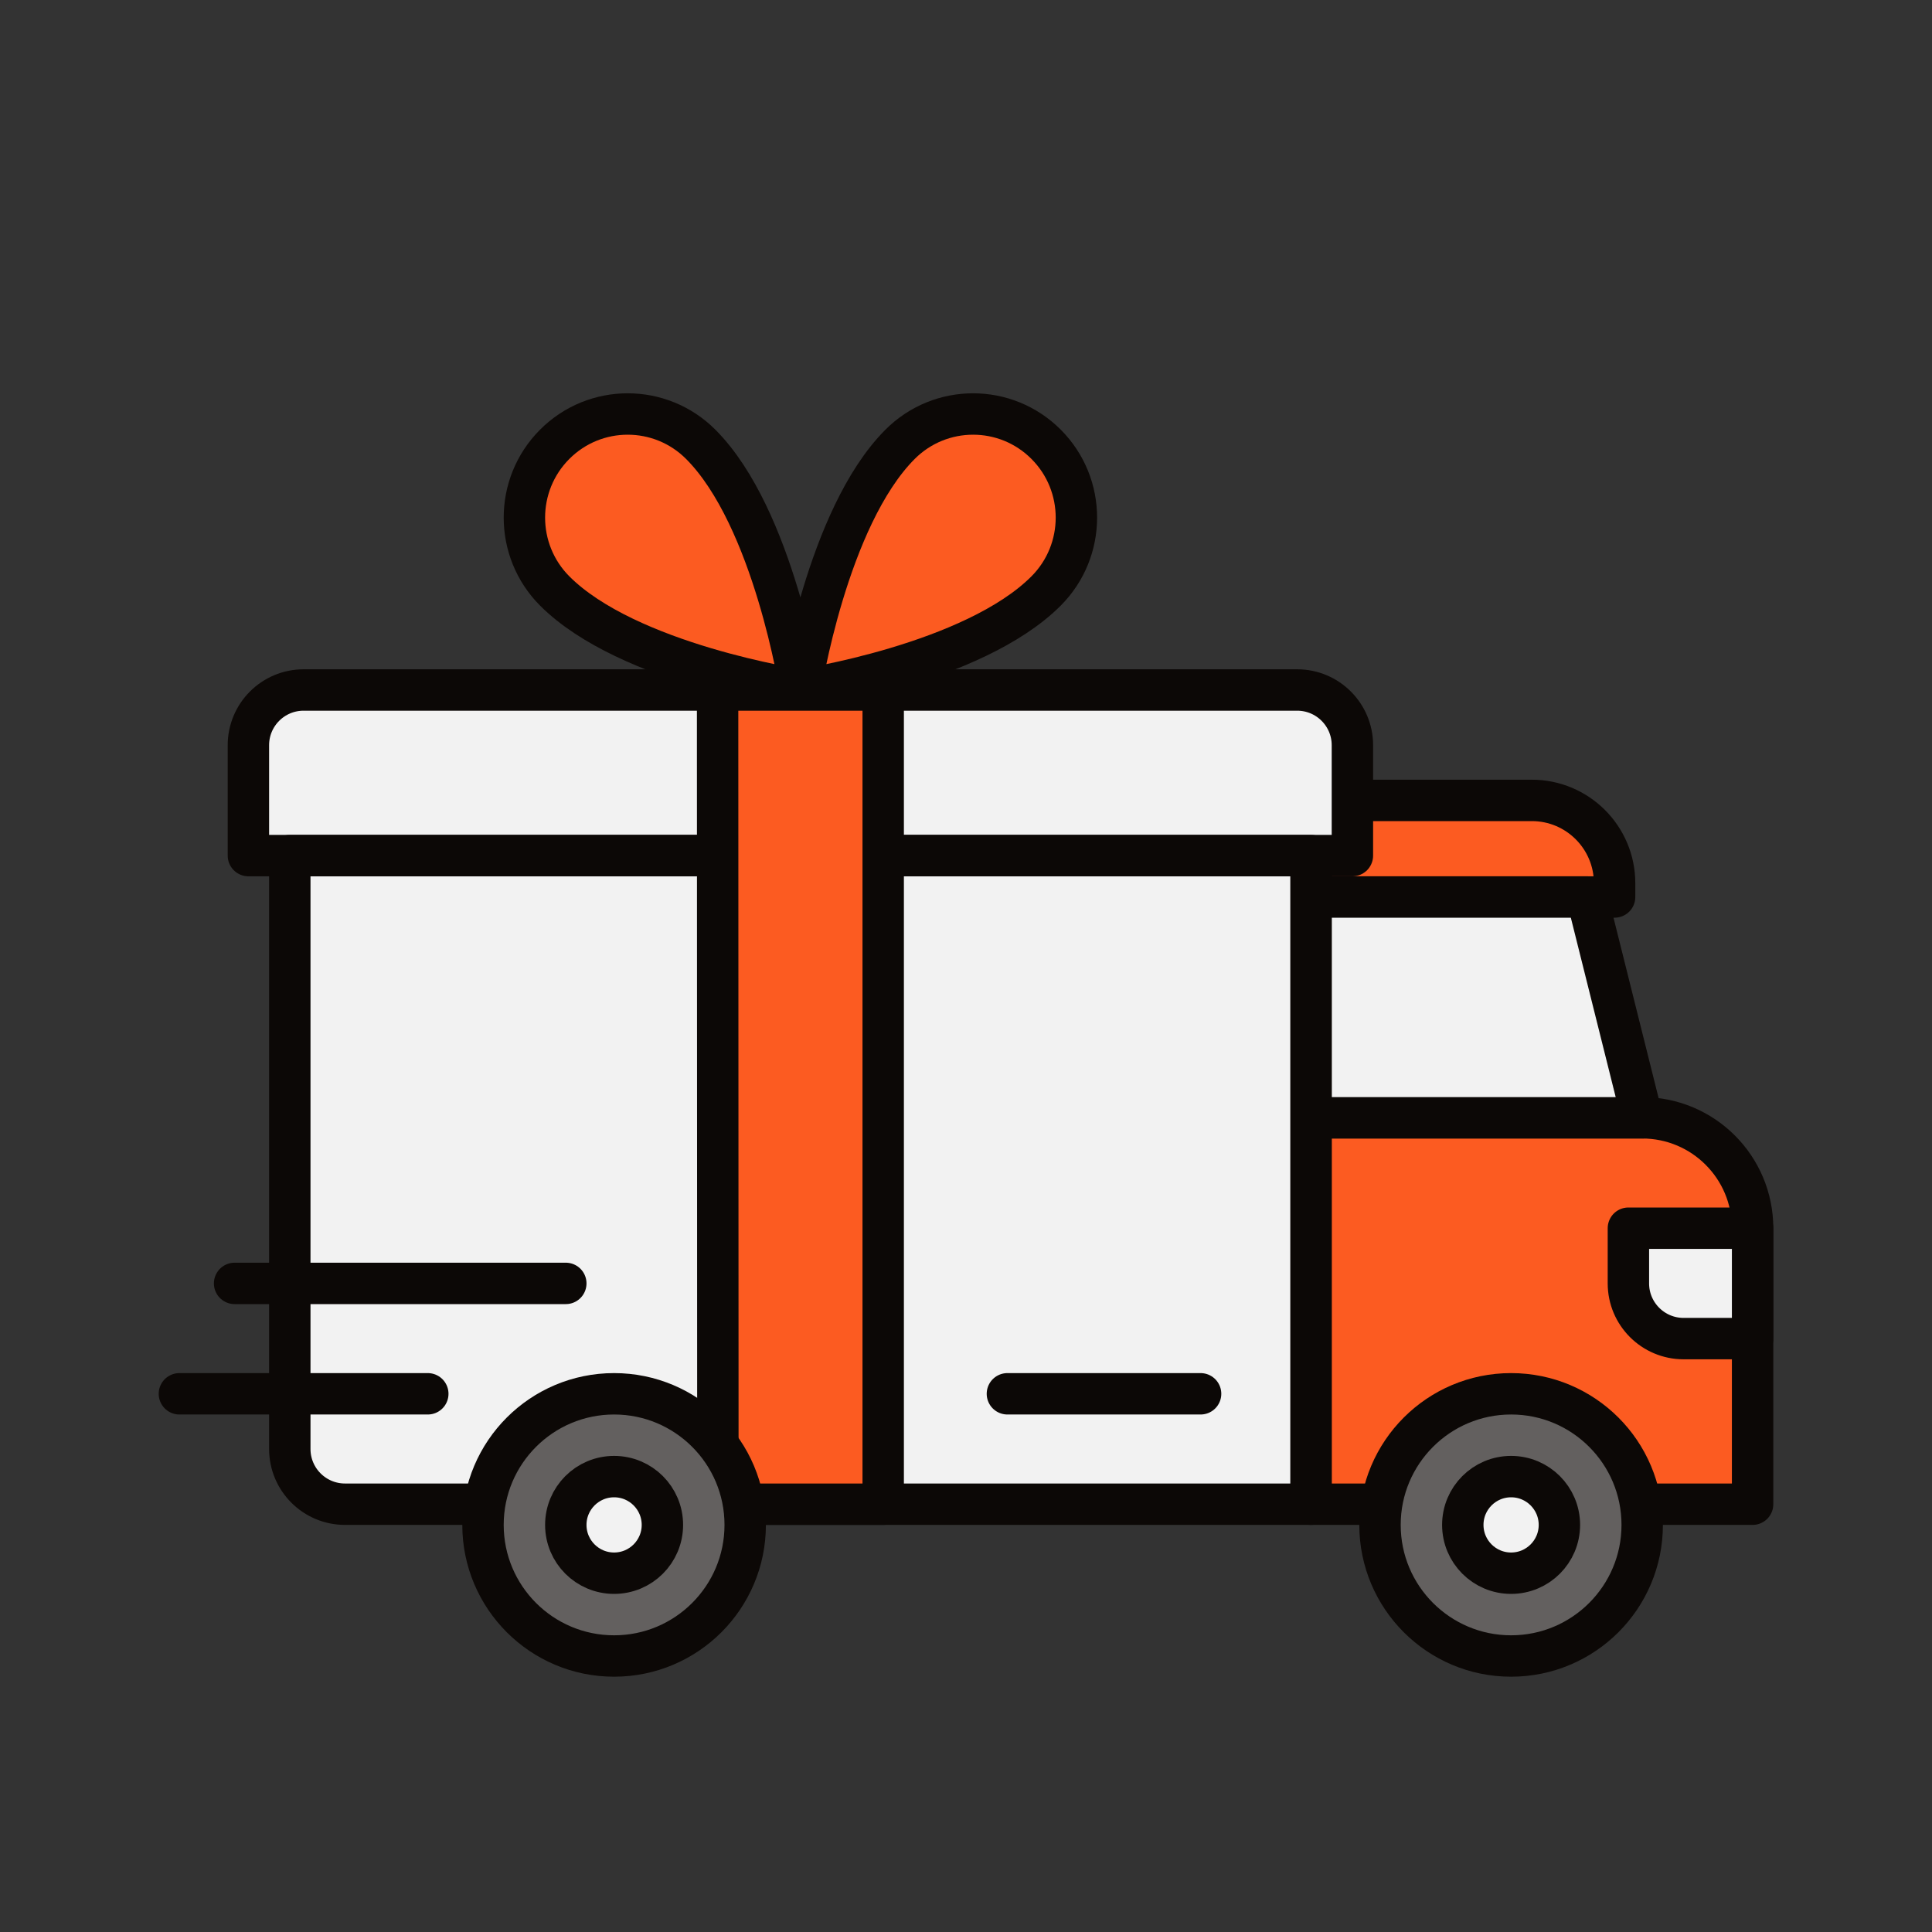 <?xml version="1.0" encoding="UTF-8"?> <svg xmlns="http://www.w3.org/2000/svg" width="140" height="140" viewBox="0 0 140 140" fill="none"><rect x="0" y="0" width="140" height="140" fill="#333333" stroke="none"/> <path d="M95 81H119C123.418 81 127 84.582 127 89V109H95V81Z" fill="#FC5B21"></path> <path d="M95 58H111C114.314 58 117 60.686 117 64V65H95V58Z" fill="#FC5B21"></path> <path d="M95 81H119C123.418 81 127 84.582 127 89V109H95V81Z" stroke="#0C0806" stroke-width="3" stroke-linejoin="round"></path> <path d="M95 58H111C114.314 58 117 60.686 117 64V65H95V58Z" stroke="#0C0806" stroke-width="3" stroke-linejoin="round"></path> <path d="M127 97H122C119.791 97 118 95.209 118 93V89H127V97Z" fill="#F2F2F2" stroke="#0C0806" stroke-width="3" stroke-linejoin="round"></path> <path d="M95 65H115L119 81H95V65Z" fill="#F2F2F2" stroke="#0C0806" stroke-width="3" stroke-linejoin="round"></path> <circle cx="109.5" cy="110.5" r="9.5" fill="#63605F" stroke="#0C0806" stroke-width="3"></circle> <circle cx="109.5" cy="110.5" r="3.5" fill="#F2F2F2" stroke="#0C0806" stroke-width="3"></circle> <path d="M21 62H95V109H25C22.791 109 21 107.209 21 105V62Z" fill="#F2F2F2"></path> <path d="M18 54C18 51.791 19.791 50 22 50H94C96.209 50 98 51.791 98 54V62H18V54Z" fill="#F2F2F2"></path> <path d="M21 62H95V109H25C22.791 109 21 107.209 21 105V62Z" stroke="#0C0806" stroke-width="3" stroke-linejoin="round"></path> <path d="M18 54C18 51.791 19.791 50 22 50H94C96.209 50 98 51.791 98 54V62H18V54Z" stroke="#0C0806" stroke-width="3" stroke-linejoin="round"></path> <path d="M75.805 42.823C70.508 48.136 58 50 58 50C58 50 59.919 37.515 65.217 32.202C68.142 29.267 72.884 29.266 75.808 32.199C78.732 35.132 78.731 39.888 75.805 42.823Z" fill="#FC5B21"></path> <path d="M40.195 42.823C45.492 48.136 58 50 58 50C58 50 56.081 37.515 50.783 32.202C47.858 29.267 43.116 29.266 40.192 32.199C37.268 35.132 37.27 39.888 40.195 42.823Z" fill="#FC5B21"></path> <path d="M64 50V109H52.021L52 50H58H64Z" fill="#FC5B21"></path> <path d="M58 50C58 50 70.508 48.136 75.805 42.823C78.731 39.888 78.732 35.132 75.808 32.199C72.884 29.266 68.142 29.267 65.217 32.202C59.919 37.515 58 50 58 50ZM58 50C58 50 45.492 48.136 40.195 42.823C37.27 39.888 37.268 35.132 40.192 32.199C43.116 29.266 47.858 29.267 50.783 32.202C56.081 37.515 58 50 58 50ZM58 50H52L52.021 109H64V50H58Z" stroke="#0C0806" stroke-width="3" stroke-linejoin="round"></path> <circle cx="44.5" cy="110.5" r="9.5" fill="#63605F" stroke="#0C0806" stroke-width="3"></circle> <circle cx="44.5" cy="110.5" r="3.5" fill="#F2F2F2" stroke="#0C0806" stroke-width="3"></circle> <path d="M41 93L17 93M31 101L13 101M87 101L73 101" stroke="#0C0806" stroke-width="3" stroke-linecap="round"></path> </svg> 